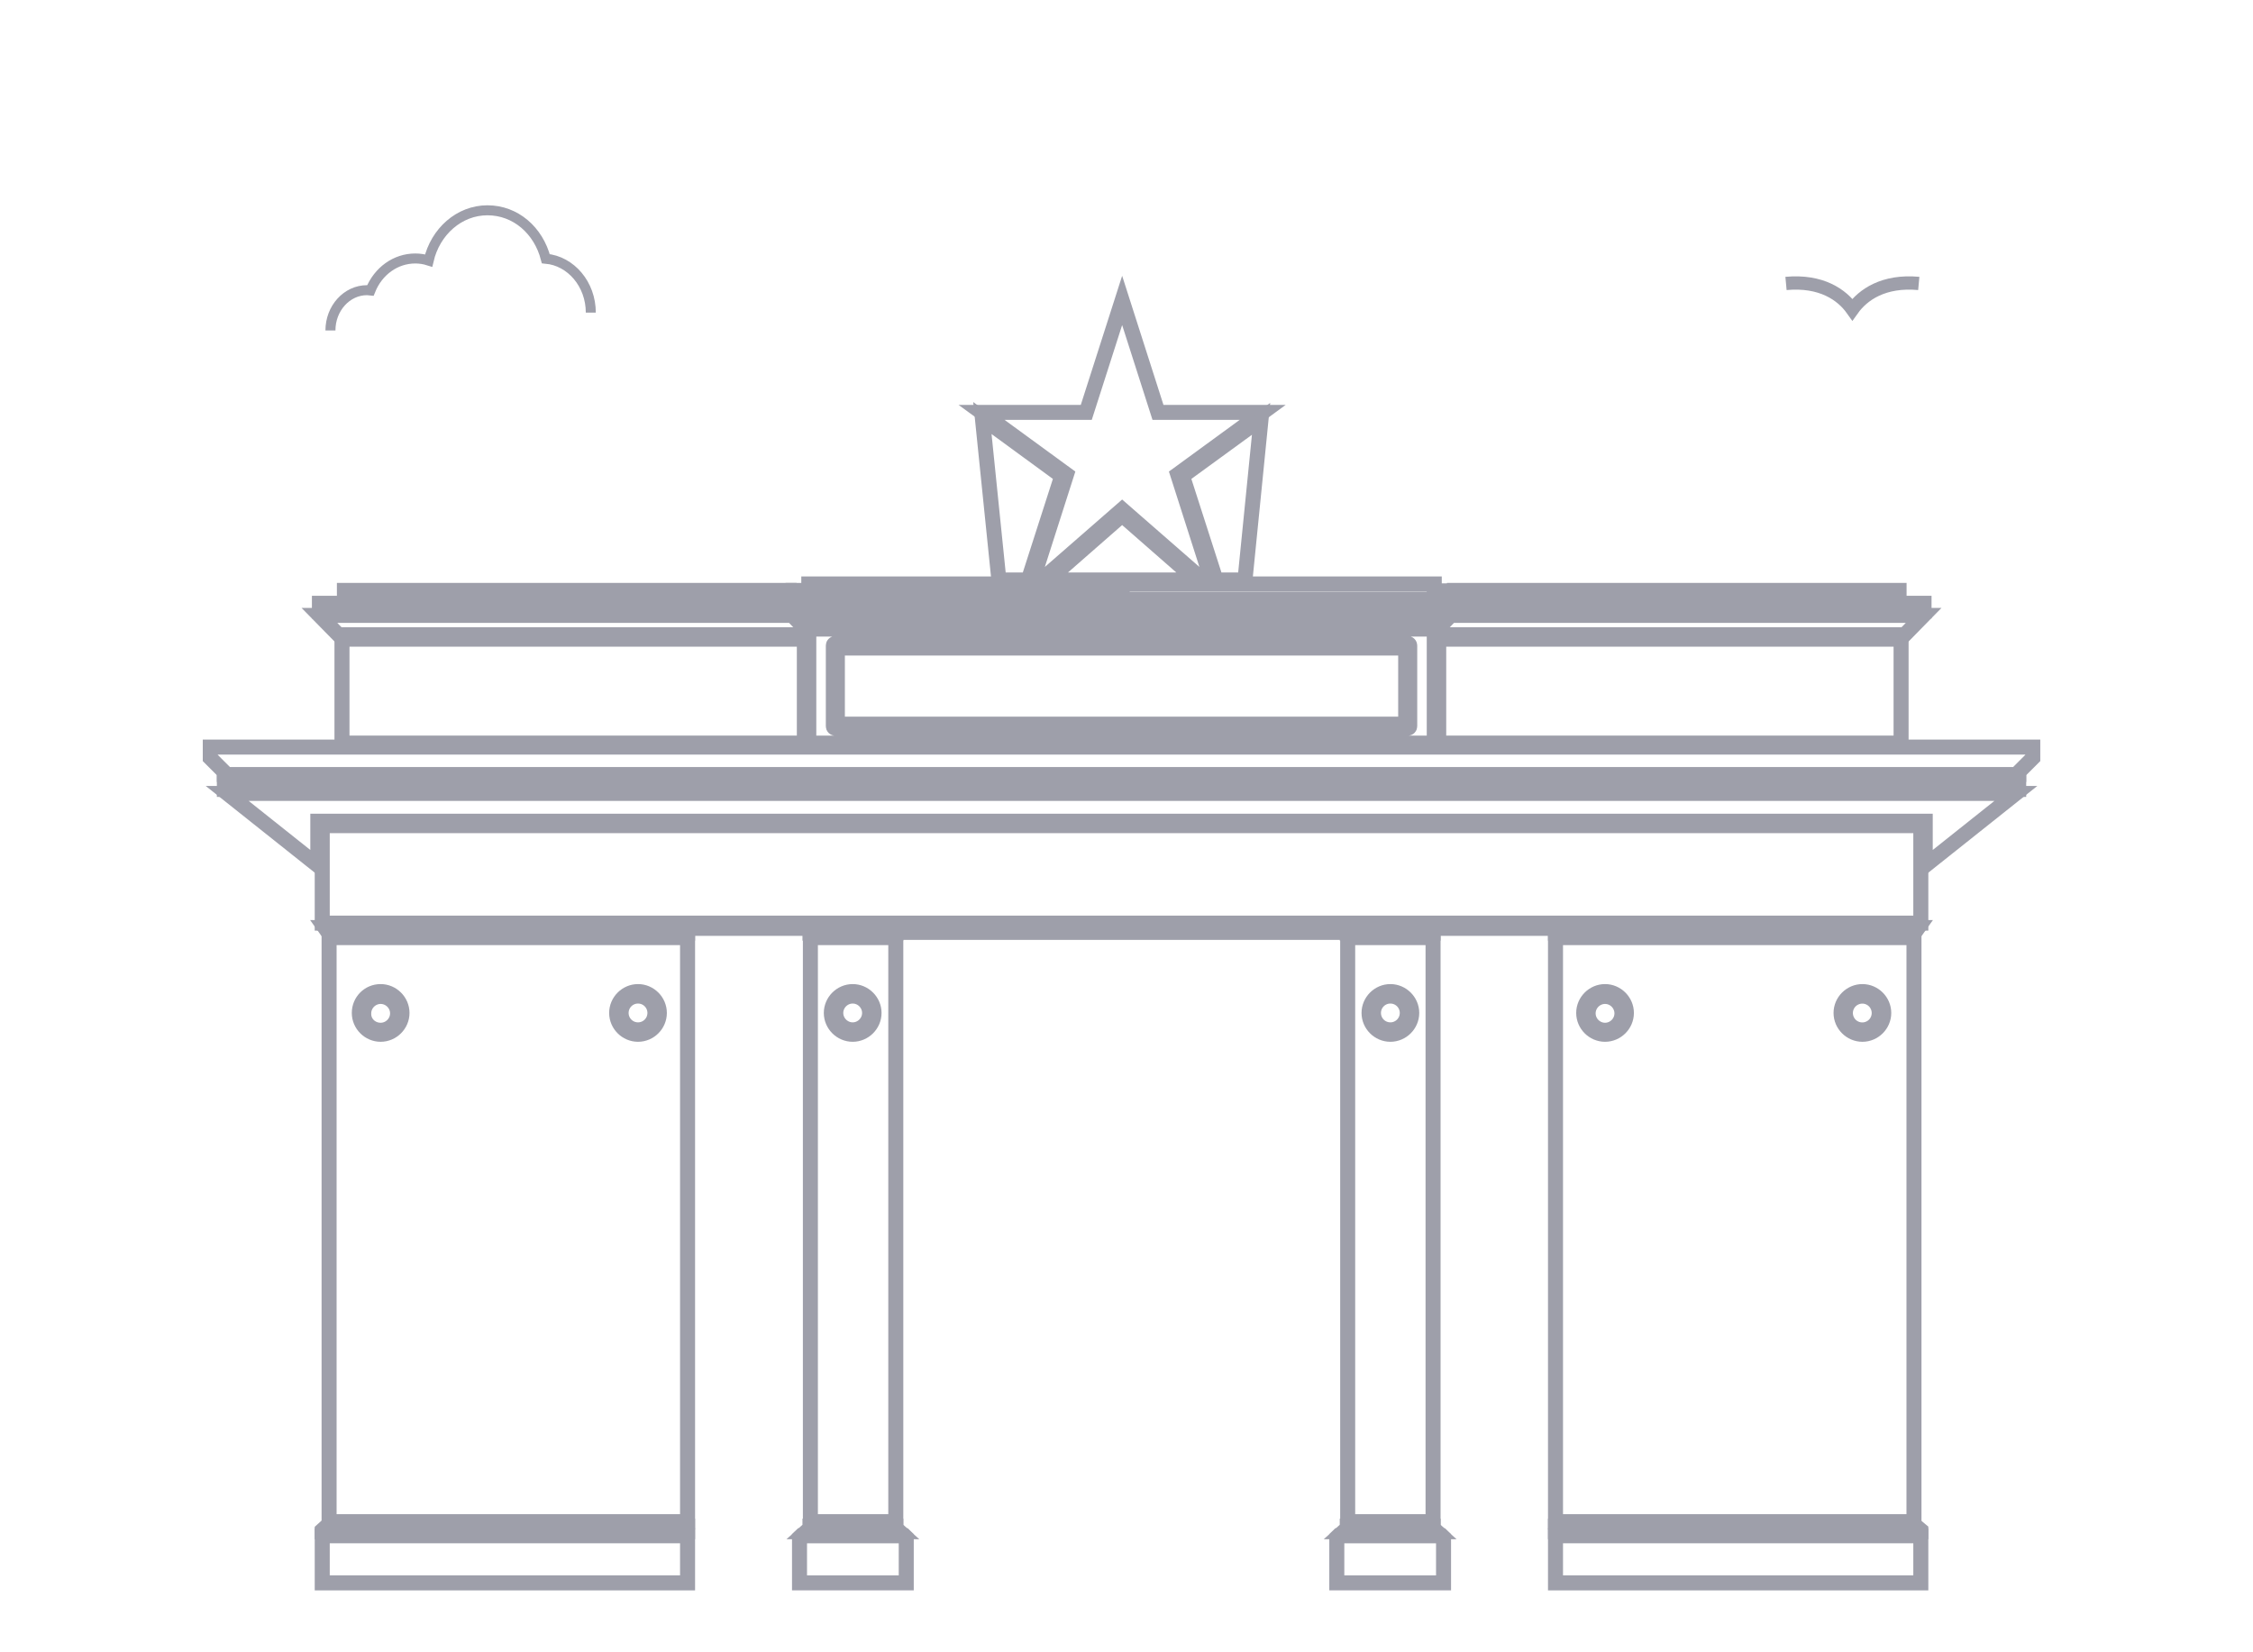 <svg width="75" height="55" viewBox="0 0 75 55" fill="none" xmlns="http://www.w3.org/2000/svg">
<mask id="mask0_1_693" style="mask-type:alpha" maskUnits="userSpaceOnUse" x="0" y="0" width="75" height="55">
<rect width="75" height="55" fill="#D9D9D9"/>
</mask>
<g mask="url(#mask0_1_693)">
<path d="M21.239 34.281C21.55 34.281 21.802 34.029 21.802 33.718C21.802 33.407 21.55 33.155 21.239 33.155C20.928 33.155 20.676 33.407 20.676 33.718C20.676 34.029 20.928 34.281 21.239 34.281Z" stroke="#9E9FAA" stroke-width="0.5" stroke-miterlimit="10"/>
<path d="M10.727 50.933V50.987H22.888V50.799H10.875L10.727 50.933Z" stroke="#9E9FAA" stroke-width="0.5" stroke-miterlimit="10"/>
<path d="M12.671 34.294C12.98 34.294 13.235 34.04 13.235 33.731C13.235 33.423 12.98 33.168 12.671 33.168C12.363 33.168 12.108 33.423 12.108 33.731C12.095 34.04 12.35 34.294 12.671 34.294Z" stroke="#9E9FAA" stroke-width="0.5" stroke-miterlimit="10"/>
<path d="M10.955 50.652H22.888V31.211H10.955V50.652ZM21.239 33.007C21.628 33.007 21.949 33.329 21.949 33.718C21.949 34.107 21.628 34.428 21.239 34.428C20.85 34.428 20.528 34.107 20.528 33.718C20.528 33.329 20.85 33.007 21.239 33.007ZM12.671 33.007C13.06 33.007 13.382 33.329 13.382 33.718C13.382 34.107 13.06 34.428 12.671 34.428C12.283 34.428 11.961 34.107 11.961 33.718C11.961 33.329 12.269 33.007 12.671 33.007Z" stroke="#9E9FAA" stroke-width="0.5" stroke-miterlimit="10"/>
<path d="M26.964 50.866L26.83 50.987H29.954L29.82 50.866V50.799H26.964V50.866Z" stroke="#9E9FAA" stroke-width="0.5" stroke-miterlimit="10"/>
<path d="M29.82 50.544V31.211H26.977V50.652H29.82V50.544ZM28.385 34.428C27.996 34.428 27.674 34.107 27.674 33.718C27.674 33.329 27.996 33.007 28.385 33.007C28.774 33.007 29.096 33.329 29.096 33.718C29.096 34.107 28.774 34.428 28.385 34.428Z" stroke="#9E9FAA" stroke-width="0.5" stroke-miterlimit="10"/>
<path d="M28.385 33.155C28.077 33.155 27.822 33.409 27.822 33.718C27.822 34.026 28.077 34.281 28.385 34.281C28.693 34.281 28.948 34.026 28.948 33.718C28.948 33.409 28.693 33.155 28.385 33.155Z" stroke="#9E9FAA" stroke-width="0.5" stroke-miterlimit="10"/>
<path d="M26.776 21.128V20.9L26.374 20.485H10.633L11.264 21.128H26.776Z" stroke="#9E9FAA" stroke-width="0.5" stroke-miterlimit="10"/>
<path d="M26.267 19.653H11.465V19.935H26.267V19.653Z" stroke="#9E9FAA" stroke-width="0.5" stroke-miterlimit="10"/>
<path d="M37.314 20.351H37.355H48.242L48.268 20.31V20.082H37.355H37.314H26.401V20.31L26.427 20.351H37.314Z" stroke="#9E9FAA" stroke-width="0.5" stroke-miterlimit="10"/>
<path d="M22.888 51.121H10.727V52.689H22.888V51.121Z" stroke="#9E9FAA" stroke-width="0.5" stroke-miterlimit="10"/>
<path d="M26.669 51.121L26.615 51.174V52.689H26.964H29.82H30.168V51.174L30.115 51.121H26.669Z" stroke="#9E9FAA" stroke-width="0.5" stroke-miterlimit="10"/>
<path d="M26.267 20.082H10.633V20.337H26.267V20.082Z" stroke="#9E9FAA" stroke-width="0.5" stroke-miterlimit="10"/>
<path d="M26.776 21.276H11.384V24.735H26.776V21.276Z" stroke="#9E9FAA" stroke-width="0.5" stroke-miterlimit="10"/>
<path d="M53.43 34.294C53.739 34.294 53.993 34.04 53.993 33.731C53.993 33.423 53.739 33.168 53.43 33.168C53.122 33.168 52.867 33.423 52.867 33.731C52.867 34.04 53.122 34.294 53.43 34.294Z" stroke="#9E9FAA" stroke-width="0.5" stroke-miterlimit="10"/>
<path d="M51.781 50.799V50.987H63.942V50.933L63.781 50.799H51.781Z" stroke="#9E9FAA" stroke-width="0.5" stroke-miterlimit="10"/>
<path d="M62.208 34.241C62.496 34.123 62.633 33.794 62.515 33.507C62.397 33.219 62.068 33.081 61.78 33.2C61.493 33.318 61.355 33.647 61.473 33.934C61.591 34.222 61.92 34.359 62.208 34.241Z" stroke="#9E9FAA" stroke-width="0.5" stroke-miterlimit="10"/>
<path d="M51.781 50.652H63.714V31.211H51.781V50.652ZM61.998 33.007C62.386 33.007 62.708 33.329 62.708 33.718C62.708 34.107 62.386 34.428 61.998 34.428C61.609 34.428 61.287 34.107 61.287 33.718C61.287 33.329 61.609 33.007 61.998 33.007ZM53.43 33.007C53.819 33.007 54.141 33.329 54.141 33.718C54.141 34.107 53.819 34.428 53.43 34.428C53.041 34.428 52.72 34.107 52.72 33.718C52.72 33.329 53.041 33.007 53.43 33.007Z" stroke="#9E9FAA" stroke-width="0.5" stroke-miterlimit="10"/>
<path d="M37.314 27.483H10.727V28.931V30.728H37.314H37.355H63.942V28.931V27.483H37.355H37.314Z" stroke="#9E9FAA" stroke-width="0.5" stroke-miterlimit="10"/>
<path d="M44.849 50.866L44.715 50.987H47.839L47.705 50.866V50.799H44.849V50.866Z" stroke="#9E9FAA" stroke-width="0.5" stroke-miterlimit="10"/>
<path d="M47.705 31.211H44.863V50.544V50.652H47.705V31.211ZM46.284 34.428C45.895 34.428 45.574 34.107 45.574 33.718C45.574 33.329 45.895 33.007 46.284 33.007C46.673 33.007 46.995 33.329 46.995 33.718C46.995 34.107 46.673 34.428 46.284 34.428Z" stroke="#9E9FAA" stroke-width="0.5" stroke-miterlimit="10"/>
<path d="M37.314 21.571H27.875V24.105H37.314H37.355H46.794V21.571H37.355H37.314Z" stroke="#9E9FAA" stroke-width="0.5" stroke-miterlimit="10"/>
<path d="M37.315 20.94H26.924V24.735H37.315H37.355H47.745V20.94H37.355H37.315ZM46.928 21.49V24.172C46.928 24.212 46.901 24.239 46.861 24.239H37.355H37.315H27.808C27.768 24.239 27.741 24.212 27.741 24.172V21.49C27.741 21.45 27.768 21.423 27.808 21.423H37.315H37.355H46.861C46.901 21.423 46.928 21.45 46.928 21.49Z" stroke="#9E9FAA" stroke-width="0.5" stroke-miterlimit="10"/>
<path d="M44.849 31.063H47.705V30.902H51.781V31.063H63.727L63.861 30.875H37.355H37.314H10.808L10.942 31.063H22.888V30.902H26.964V31.063H29.82V31.036H37.314H37.355H44.849V31.063Z" stroke="#9E9FAA" stroke-width="0.5" stroke-miterlimit="10"/>
<path d="M46.284 34.281C46.595 34.281 46.847 34.029 46.847 33.718C46.847 33.407 46.595 33.155 46.284 33.155C45.973 33.155 45.721 33.407 45.721 33.718C45.721 34.029 45.973 34.281 46.284 34.281Z" stroke="#9E9FAA" stroke-width="0.5" stroke-miterlimit="10"/>
<path d="M47.893 21.128H63.406L64.036 20.485H48.295L47.893 20.9V21.128Z" stroke="#9E9FAA" stroke-width="0.5" stroke-miterlimit="10"/>
<path d="M37.355 19.948H48.268V19.667H47.745V19.439H40.371L39.205 15.792L42.034 13.727H38.548L37.355 10L36.161 13.727H32.675L35.504 15.792L34.338 19.439H26.924V19.653H26.401V19.935H37.314H37.355V19.948ZM37.355 16.959L40.197 19.439H37.355H37.314H34.512L37.355 16.959Z" stroke="#9E9FAA" stroke-width="0.5" stroke-miterlimit="10"/>
<path d="M63.218 19.653H48.416V19.935H63.218V19.653Z" stroke="#9E9FAA" stroke-width="0.5" stroke-miterlimit="10"/>
<path d="M37.315 26.411H7.563L10.58 28.811V27.336H37.315H37.355H64.089V28.811L67.106 26.411H37.355H37.315Z" stroke="#9E9FAA" stroke-width="0.5" stroke-miterlimit="10"/>
<path d="M63.942 51.121H51.781V52.689H63.942V51.121Z" stroke="#9E9FAA" stroke-width="0.5" stroke-miterlimit="10"/>
<path d="M48.094 20.485H37.355H37.314H26.575L26.883 20.793H37.314H37.355H47.786L48.094 20.485Z" stroke="#9E9FAA" stroke-width="0.5" stroke-miterlimit="10"/>
<path d="M44.554 51.121L44.501 51.174V52.689H44.849H47.705H48.054V51.174L48 51.121H44.554Z" stroke="#9E9FAA" stroke-width="0.5" stroke-miterlimit="10"/>
<path d="M37.355 24.869H37.314H7V25.231L7.469 25.7V25.781H37.314H37.355H67.2V25.7L67.669 25.231V24.869H37.355Z" stroke="#9E9FAA" stroke-width="0.5" stroke-miterlimit="10"/>
<path d="M64.049 20.082H48.416V20.337H64.049V20.082Z" stroke="#9E9FAA" stroke-width="0.5" stroke-miterlimit="10"/>
<path d="M63.285 21.276H47.893V24.735H63.285V21.276Z" stroke="#9E9FAA" stroke-width="0.5" stroke-miterlimit="10"/>
<path d="M41.444 19.305L41.98 13.942L39.366 15.846L40.478 19.305H41.444Z" stroke="#9E9FAA" stroke-width="0.5" stroke-miterlimit="10"/>
<path d="M37.355 17.146L34.888 19.305H39.822L37.355 17.146Z" stroke="#9E9FAA" stroke-width="0.5" stroke-miterlimit="10"/>
<path d="M35.343 15.846L32.702 13.915L33.252 19.305H34.231L35.343 15.846Z" stroke="#9E9FAA" stroke-width="0.5" stroke-miterlimit="10"/>
<path d="M37.314 25.915H7.469V26.277H37.314H37.355H67.2V25.915H37.355H37.314Z" stroke="#9E9FAA" stroke-width="0.5" stroke-miterlimit="10"/>
<path d="M11 11C11 10.26 11.546 9.659 12.218 9.659C12.255 9.659 12.292 9.661 12.331 9.666C12.591 9.021 13.17 8.604 13.825 8.604C13.976 8.604 14.124 8.627 14.269 8.673C14.494 7.702 15.292 7 16.226 7C17.161 7 17.924 7.666 18.169 8.611C19.008 8.687 19.667 9.463 19.667 10.406" stroke="#9E9FAA" stroke-width="0.333" stroke-miterlimit="10"/>
<path d="M59.454 9.435C60.63 9.327 61.315 9.811 61.664 10.303C62.016 9.809 62.704 9.327 63.874 9.435" stroke="#9E9FAA" stroke-width="0.442" stroke-miterlimit="10"/>
</g>
</svg>
